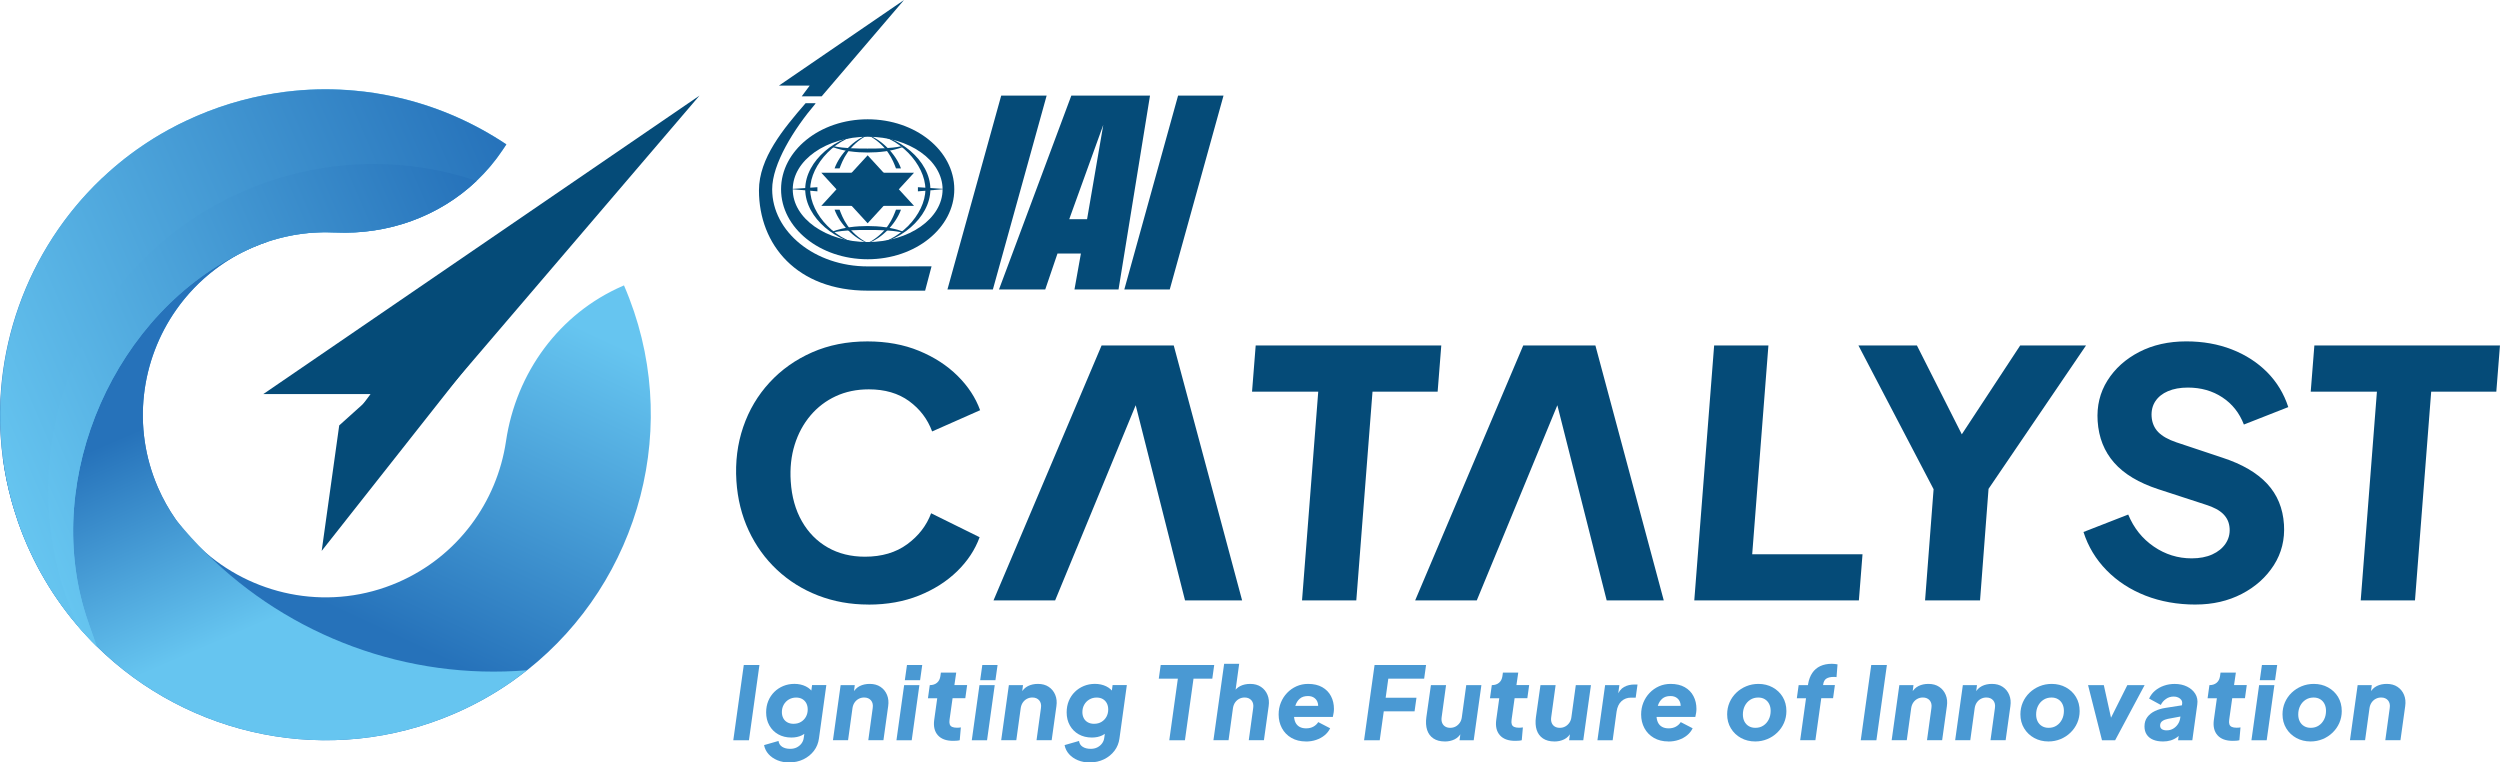 <?xml version="1.0" encoding="UTF-8"?> <svg xmlns="http://www.w3.org/2000/svg" xmlns:xlink="http://www.w3.org/1999/xlink" viewBox="0 0 891.32 271.84"><defs><style> .cls-1, .cls-2 { fill: #054b78; } .cls-3 { fill: url(#linear-gradient-2); } .cls-2 { fill-rule: evenodd; } .cls-4 { fill: url(#linear-gradient-3); } .cls-5 { isolation: isolate; } .cls-6 { fill: url(#linear-gradient-4); mix-blend-mode: overlay; } .cls-7 { fill: #4a99d3; } .cls-8 { fill: url(#linear-gradient); } </style><linearGradient id="linear-gradient" x1="282.06" y1="110.27" x2="186.14" y2="195.16" gradientTransform="translate(-158.32 98.32) rotate(-23.43)" gradientUnits="userSpaceOnUse"><stop offset="0" stop-color="#66c5f0"></stop><stop offset="1" stop-color="#2672ba"></stop></linearGradient><linearGradient id="linear-gradient-2" x1="188.88" y1="213.73" x2="188.88" y2="132.94" xlink:href="#linear-gradient"></linearGradient><linearGradient id="linear-gradient-3" x1="115.98" y1="118.23" x2="329.55" y2="118.23" xlink:href="#linear-gradient"></linearGradient><linearGradient id="linear-gradient-4" x1="121.07" y1="133.86" x2="314.61" y2="133.86" xlink:href="#linear-gradient"></linearGradient></defs><g class="cls-5"><g id="Layer_1"><g><g><polygon class="cls-2" points="292.82 61.59 309.34 79.6 325.87 61.59 292.82 61.59"></polygon><polygon class="cls-2" points="292.82 73.39 309.34 55.37 325.87 73.39 292.82 73.39"></polygon></g><g><polygon class="cls-2" points="291.43 66.74 291.43 68.22 281.61 67.4 291.43 66.74"></polygon><polygon class="cls-2" points="327.26 66.74 327.26 68.22 337.07 67.4 327.26 66.74"></polygon></g><path class="cls-2" d="M287.08,67.52c0-10.35,11.37-19.34,22.33-20.08-10.96.74-20.55,11.21-20.55,20.08s9.59,19.26,20.55,20c-10.96-.74-22.33-9.73-22.33-20.08v.08Z"></path><path class="cls-2" d="M297.55,60.03c1.86-5.15,7.01-10.39,11.86-11.94-7.06,3.76-9.02,9.16-10.08,11.94h-1.78Z"></path><path class="cls-2" d="M331.71,67.52c0-10.35-11.37-19.34-22.33-20.08,10.96.74,20.55,11.21,20.55,20.08s-9.59,19.26-20.55,20c10.96-.74,22.33-9.73,22.33-20.08v.08Z"></path><path class="cls-2" d="M321.22,60.03c-1.86-5.15-7.01-10.39-11.86-11.94,7.06,3.76,9.02,9.16,10.08,11.94h1.78Z"></path><path class="cls-2" d="M297.55,74.76c1.86,5.15,7.01,10.39,11.86,11.94-7.06-3.76-9.02-9.16-10.08-11.94h-1.78Z"></path><path class="cls-2" d="M321.22,74.76c-1.86,5.15-7.01,10.39-11.86,11.94,7.06-3.76,9.02-9.16,10.08-11.94h1.78Z"></path><path class="cls-2" d="M309.26,54.37c-3.89,0-8.55-.45-12.54-1.98l.8-.21c3.47.72,7.55.79,11.74.79s8.43-.06,11.9-.79l.8.21c-3.99,1.53-8.65,1.98-12.54,1.98h-.15Z"></path><path class="cls-2" d="M309.26,80.59c-3.89,0-8.55.45-12.54,1.98l.8.21c3.47-.72,7.55-.79,11.74-.79s8.43.06,11.9.79l.8-.21c-3.99-1.53-8.65-1.98-12.54-1.98h-.15Z"></path><path class="cls-2" d="M290.73,36.96c-7.77,9.16-15.43,21.5-15.43,30.52,0,15.19,15.24,27.5,34.04,27.5l22.78-.02-2.29,8.67h-20.45c-25.27,0-38.79-16.36-38.79-35.75,0-11.51,8.69-21.91,16.62-31.08h3.52v.15Z"></path><polygon class="cls-2" points="285.83 34.35 292.94 34.35 322.31 0 277.73 30.51 288.69 30.51 285.83 34.35"></polygon><path class="cls-2" d="M278.47,67.48c0-13.78,13.82-24.95,30.88-24.95s30.88,11.17,30.88,24.95-13.82,24.95-30.88,24.95-30.88-11.17-30.88-24.95ZM282.64,67.52c0-10.37,11.96-18.77,26.71-18.77s26.71,8.4,26.71,18.77-11.96,18.77-26.71,18.77-26.71-8.4-26.71-18.77Z"></path><polygon class="cls-2" points="337.79 103.2 353.99 103.2 373.16 34.08 356.96 34.08 337.79 103.2"></polygon><polygon class="cls-2" points="400.85 103.2 417.05 103.2 436.22 34.08 420.02 34.08 400.85 103.2"></polygon><path class="cls-2" d="M356.17,103.2h16.49l4.36-12.8h8.35l-2.29,12.8h15.71l11.22-69.12h-28.05l-25.79,69.12ZM393.35,44.52l-5.78,33.63h-6.36l12.14-33.63Z"></path></g><polygon class="cls-2" points="122.12 153.91 146.95 153.91 249.39 34.08 93.87 140.5 132.11 140.5 122.12 153.91"></polygon><path class="cls-2" d="M179.83,113.83l-65.14,82.58,6.25-44.74,58.23-52.31.66,14.48Z"></path><g><path class="cls-1" d="M309.61,215.54c-6.41,0-12.39-1.08-17.94-3.23-5.55-2.15-10.43-5.21-14.64-9.15-4.21-3.95-7.57-8.6-10.08-13.97-2.51-5.37-3.98-11.27-4.4-17.69-.44-6.83.37-13.26,2.43-19.28,2.06-6.02,5.2-11.31,9.4-15.86,4.2-4.56,9.25-8.13,15.16-10.74,5.91-2.6,12.48-3.9,19.72-3.9,6.82,0,12.95,1.12,18.39,3.36,5.43,2.24,10.01,5.21,13.75,8.91,3.74,3.7,6.42,7.79,8.04,12.26l-17.11,7.57c-1.62-4.39-4.35-7.99-8.19-10.8-3.85-2.81-8.64-4.21-14.38-4.21-4.33,0-8.25.81-11.77,2.44-3.52,1.63-6.53,3.93-9.04,6.89-2.51,2.97-4.39,6.45-5.63,10.43-1.24,3.99-1.71,8.34-1.4,13.06.35,5.45,1.68,10.19,3.98,14.22,2.3,4.03,5.37,7.14,9.22,9.34,3.85,2.2,8.27,3.29,13.26,3.29,5.99,0,11.02-1.48,15.07-4.45,4.05-2.97,6.89-6.65,8.52-11.04l17.29,8.54c-1.63,4.47-4.3,8.52-8.01,12.14-3.72,3.62-8.26,6.51-13.61,8.66-5.35,2.15-11.36,3.23-18.02,3.23Z"></path><path class="cls-1" d="M354.21,214.07l38.54-90.91h25.72l24.38,90.91h-20.35l-4.7-18.55h-33.96l-7.66,18.55h-21.98ZM383.85,195.52h33.96l-14.96-59.18,5.16.61-24.16,58.57Z"></path><path class="cls-1" d="M464.21,214.07l5.78-74.44h-23.6l1.3-16.47h66.17l-1.3,16.47h-23.22l-5.78,74.44h-19.35Z"></path><path class="cls-1" d="M504.54,214.07l38.54-90.91h25.72l24.38,90.91h-20.35l-4.7-18.55h-33.96l-7.66,18.55h-21.98ZM534.18,195.52h33.96l-14.96-59.18,5.16.61-24.16,58.57Z"></path><path class="cls-1" d="M604.06,214.07l7.08-90.91h19.35l-5.78,74.44h39.33l-1.3,16.47h-58.68Z"></path><path class="cls-1" d="M686.34,214.07l3.04-39.66-26.8-51.25h20.85l19.48,38.56h-7.99l25.34-38.56h23.47l-34.76,51.13-3.03,39.78h-19.6Z"></path><path class="cls-1" d="M782.82,215.54c-6.49,0-12.45-1.06-17.87-3.17-5.42-2.12-10.05-5.13-13.88-9.03-3.83-3.91-6.59-8.46-8.25-13.67l15.95-6.22c1.98,4.8,5.01,8.6,9.11,11.41,4.09,2.81,8.6,4.21,13.51,4.21,2.83,0,5.28-.47,7.34-1.4,2.06-.93,3.64-2.22,4.74-3.84,1.1-1.63,1.59-3.46,1.45-5.49s-.86-3.62-2.2-5c-1.34-1.38-3.45-2.52-6.34-3.42l-16.84-5.49c-6.97-2.28-12.24-5.43-15.78-9.46-3.55-4.03-5.51-8.97-5.89-14.83-.35-5.37.81-10.19,3.49-14.46,2.68-4.27,6.45-7.67,11.32-10.19,4.87-2.52,10.47-3.78,16.8-3.78,5.91,0,11.32.96,16.23,2.87,4.91,1.91,9.1,4.62,12.58,8.11,3.47,3.5,5.99,7.65,7.55,12.45l-15.83,6.22c-1.6-4.15-4.16-7.38-7.69-9.7-3.52-2.32-7.61-3.48-12.27-3.48-2.75,0-5.11.43-7.1,1.28-1.99.85-3.49,2.06-4.51,3.6-1.02,1.55-1.47,3.38-1.33,5.49s.93,4.03,2.35,5.49c1.43,1.46,3.59,2.68,6.48,3.66l16.46,5.49c6.97,2.28,12.27,5.37,15.9,9.27,3.63,3.9,5.63,8.75,6,14.52.35,5.37-.86,10.21-3.61,14.52-2.76,4.31-6.57,7.73-11.44,10.25-4.87,2.52-10.35,3.78-16.42,3.78Z"></path><path class="cls-1" d="M841.66,214.07l5.78-74.44h-23.6l1.3-16.47h66.17l-1.3,16.47h-23.22l-5.78,74.44h-19.35Z"></path></g><g><path class="cls-7" d="M261.44,263.92l3.74-26.82h5.58l-3.74,26.82h-5.58Z"></path><path class="cls-7" d="M281.34,271.84c-1.51,0-2.9-.26-4.18-.79-1.27-.53-2.32-1.25-3.15-2.18-.83-.92-1.36-2-1.6-3.22l5.15-1.48c.12.91.56,1.61,1.31,2.09s1.71.72,2.86.72c.89,0,1.67-.17,2.36-.52.68-.35,1.24-.82,1.67-1.4.43-.59.7-1.24.79-1.96l.68-4.72,1.33,1.37c-.74,1.1-1.65,1.91-2.72,2.43-1.07.52-2.3.77-3.69.77-1.78,0-3.34-.38-4.7-1.15-1.36-.77-2.41-1.83-3.17-3.19-.76-1.36-1.13-2.9-1.13-4.63,0-1.49.26-2.85.77-4.09.52-1.24,1.23-2.3,2.14-3.2s1.98-1.6,3.2-2.11c1.22-.5,2.54-.76,3.96-.76,1.49,0,2.84.29,4.05.88,1.21.59,2.15,1.46,2.83,2.61l-1.15,1.22.58-4.28h5.08l-2.63,19.01c-.22,1.66-.81,3.13-1.78,4.41-.97,1.28-2.22,2.3-3.74,3.04-1.52.74-3.23,1.12-5.13,1.12ZM282.96,258.05c1.01,0,1.89-.23,2.65-.7.76-.47,1.34-1.09,1.75-1.85s.61-1.62.61-2.56c0-.84-.17-1.58-.5-2.21-.34-.64-.81-1.13-1.42-1.49s-1.35-.54-2.21-.54c-.96,0-1.82.23-2.59.68-.77.46-1.38,1.07-1.82,1.85-.44.78-.67,1.66-.67,2.65,0,.82.17,1.54.5,2.18.34.64.82,1.13,1.46,1.48.64.35,1.39.52,2.25.52Z"></path><path class="cls-7" d="M296.97,263.92l2.74-19.66h5.04l-.5,3.89-.22-1.01c.62-1.18,1.46-2.02,2.5-2.54,1.04-.52,2.23-.77,3.55-.77,1.51,0,2.8.35,3.85,1.06,1.06.71,1.83,1.66,2.32,2.86.49,1.2.63,2.54.41,4.03l-1.69,12.13h-5.4l1.58-11.48c.17-1.13-.04-2.03-.61-2.72-.58-.68-1.39-1.03-2.45-1.03-.7,0-1.34.16-1.93.47s-1.07.74-1.46,1.3c-.38.55-.64,1.21-.76,1.98l-1.58,11.48h-5.4Z"></path><path class="cls-7" d="M319.61,263.92l2.74-19.66h5.44l-2.74,19.66h-5.44ZM322.6,242.5l.76-5.4h5.44l-.76,5.4h-5.44Z"></path><path class="cls-7" d="M339.77,264.13c-2.42,0-4.22-.67-5.4-2-1.18-1.33-1.61-3.15-1.3-5.45l1.08-7.74h-3.31l.65-4.68h.07c1.01,0,1.84-.28,2.5-.83.66-.55,1.06-1.33,1.21-2.34l.18-1.3h5.47l-.65,4.46h4.54l-.65,4.68h-4.54l-1.08,7.67c-.1.67-.07,1.22.07,1.64.14.42.43.73.85.92.42.19.99.29,1.71.29.22,0,.43,0,.63-.02.2-.01.46-.04.77-.09l-.4,4.57c-.36.1-.76.16-1.21.18-.44.02-.85.04-1.21.04Z"></path><path class="cls-7" d="M346.47,263.92l2.74-19.66h5.44l-2.74,19.66h-5.44ZM349.46,242.5l.76-5.4h5.44l-.76,5.4h-5.44Z"></path><path class="cls-7" d="M356.95,263.92l2.74-19.66h5.04l-.5,3.89-.22-1.01c.62-1.18,1.46-2.02,2.5-2.54,1.04-.52,2.23-.77,3.55-.77,1.51,0,2.8.35,3.85,1.06,1.06.71,1.83,1.66,2.32,2.86.49,1.2.63,2.54.41,4.03l-1.69,12.13h-5.4l1.58-11.48c.17-1.13-.04-2.03-.61-2.72-.58-.68-1.39-1.03-2.45-1.03-.7,0-1.34.16-1.93.47s-1.07.74-1.46,1.3c-.38.55-.64,1.21-.76,1.98l-1.58,11.48h-5.4Z"></path><path class="cls-7" d="M388.48,271.84c-1.51,0-2.9-.26-4.18-.79-1.27-.53-2.32-1.25-3.15-2.18-.83-.92-1.36-2-1.6-3.22l5.15-1.48c.12.91.56,1.61,1.31,2.09s1.71.72,2.86.72c.89,0,1.67-.17,2.36-.52.68-.35,1.24-.82,1.67-1.4.43-.59.7-1.24.79-1.96l.68-4.72,1.33,1.37c-.74,1.1-1.65,1.91-2.72,2.43-1.07.52-2.3.77-3.69.77-1.78,0-3.34-.38-4.7-1.15-1.36-.77-2.41-1.83-3.17-3.19-.76-1.36-1.13-2.9-1.13-4.63,0-1.49.26-2.85.77-4.09.52-1.24,1.23-2.3,2.14-3.2s1.98-1.6,3.2-2.11c1.22-.5,2.54-.76,3.96-.76,1.49,0,2.84.29,4.05.88,1.21.59,2.15,1.46,2.83,2.61l-1.15,1.22.58-4.28h5.08l-2.63,19.01c-.22,1.66-.81,3.13-1.78,4.41-.97,1.28-2.22,2.3-3.74,3.04-1.52.74-3.23,1.12-5.13,1.12ZM390.1,258.05c1.01,0,1.89-.23,2.65-.7.76-.47,1.34-1.09,1.75-1.85s.61-1.62.61-2.56c0-.84-.17-1.58-.5-2.21-.34-.64-.81-1.13-1.42-1.49s-1.35-.54-2.21-.54c-.96,0-1.82.23-2.59.68-.77.46-1.38,1.07-1.82,1.85-.44.78-.67,1.66-.67,2.65,0,.82.17,1.54.5,2.18.34.64.82,1.13,1.46,1.48.64.35,1.39.52,2.25.52Z"></path><path class="cls-7" d="M416.88,263.92l3.06-21.96h-6.8l.68-4.86h19.08l-.68,4.86h-6.7l-3.06,21.96h-5.58Z"></path><path class="cls-7" d="M432.62,263.92l3.82-27.25h5.36l-1.58,11.48-.54-1.01c.62-1.18,1.46-2.02,2.5-2.54,1.04-.52,2.23-.77,3.55-.77,1.51,0,2.8.35,3.85,1.06,1.06.71,1.83,1.66,2.32,2.86.49,1.2.63,2.54.41,4.03l-1.69,12.13h-5.4l1.58-11.48c.17-1.13-.04-2.03-.61-2.72-.58-.68-1.39-1.03-2.45-1.03-.7,0-1.34.16-1.93.47s-1.07.74-1.46,1.3c-.38.55-.64,1.21-.76,1.98l-1.58,11.48h-5.4Z"></path><path class="cls-7" d="M465.59,264.35c-1.99,0-3.72-.43-5.18-1.28-1.46-.85-2.59-2.01-3.37-3.47-.78-1.46-1.17-3.08-1.17-4.86,0-1.51.26-2.92.79-4.23.53-1.31,1.27-2.47,2.23-3.47.96-1.01,2.08-1.79,3.35-2.36,1.27-.56,2.65-.85,4.14-.85,1.99,0,3.67.39,5.04,1.17,1.37.78,2.41,1.84,3.11,3.19.71,1.34,1.06,2.87,1.06,4.57,0,.46-.04.91-.11,1.37-.07.46-.17.95-.29,1.48h-14.76l.29-3.96h11.66l-2.7,1.8c.31-1.01.37-1.91.18-2.7s-.59-1.42-1.21-1.89c-.61-.47-1.39-.7-2.32-.7-1.22,0-2.2.31-2.92.94-.72.62-1.24,1.45-1.57,2.48-.32,1.03-.49,2.17-.49,3.42,0,.98.17,1.83.5,2.54.34.71.83,1.24,1.48,1.6.65.36,1.43.54,2.34.54.98,0,1.85-.2,2.59-.61.74-.41,1.32-.95,1.73-1.62l4.25,2.2c-.46.96-1.12,1.79-1.98,2.5-.86.71-1.87,1.25-3.01,1.64s-2.37.58-3.69.58Z"></path><path class="cls-7" d="M486.33,263.92l3.74-26.82h18.36l-.68,4.86h-12.78l-.94,6.8h10.98l-.68,4.86h-10.98l-1.44,10.3h-5.58Z"></path><path class="cls-7" d="M515.09,264.35c-1.63,0-2.98-.36-4.05-1.08-1.07-.72-1.81-1.73-2.23-3.02s-.51-2.82-.27-4.57l1.62-11.41h5.4l-1.58,11.48c-.1.74-.04,1.4.18,1.96.22.56.58,1,1.08,1.31.5.31,1.1.47,1.8.47s1.37-.16,1.94-.47c.58-.31,1.06-.75,1.46-1.31.4-.56.64-1.22.74-1.96l1.58-11.48h5.4l-2.74,19.66h-5.04l.5-3.89.22,1.01c-.6,1.18-1.43,2.02-2.48,2.54-1.06.52-2.23.77-3.53.77Z"></path><path class="cls-7" d="M540.15,264.13c-2.42,0-4.22-.67-5.4-2-1.18-1.33-1.61-3.15-1.3-5.45l1.08-7.74h-3.31l.65-4.68h.07c1.01,0,1.84-.28,2.5-.83.66-.55,1.06-1.33,1.21-2.34l.18-1.3h5.47l-.65,4.46h4.54l-.65,4.68h-4.54l-1.08,7.67c-.1.67-.07,1.22.07,1.64.14.42.43.73.85.92.42.19.99.29,1.71.29.22,0,.43,0,.63-.02.2-.01.46-.04.77-.09l-.4,4.57c-.36.1-.76.16-1.21.18-.44.02-.85.04-1.21.04Z"></path><path class="cls-7" d="M554.15,264.35c-1.63,0-2.98-.36-4.05-1.08-1.07-.72-1.81-1.73-2.23-3.02s-.51-2.82-.27-4.57l1.62-11.41h5.4l-1.58,11.48c-.1.74-.04,1.4.18,1.96.22.56.58,1,1.08,1.31.5.31,1.1.47,1.8.47s1.37-.16,1.94-.47c.58-.31,1.06-.75,1.46-1.31.4-.56.64-1.22.74-1.96l1.58-11.48h5.4l-2.74,19.66h-5.04l.5-3.89.22,1.01c-.6,1.18-1.43,2.02-2.48,2.54-1.06.52-2.23.77-3.53.77Z"></path><path class="cls-7" d="M569.53,263.92l2.74-19.66h5.08l-.65,4.72-.29-.68c.67-1.66,1.54-2.78,2.61-3.37,1.07-.59,2.29-.88,3.65-.88h1.15l-.65,4.68h-1.69c-1.32,0-2.44.42-3.37,1.26-.92.84-1.51,2.08-1.75,3.71l-1.4,10.22h-5.44Z"></path><path class="cls-7" d="M594.83,264.35c-1.99,0-3.72-.43-5.18-1.28-1.46-.85-2.59-2.01-3.37-3.47-.78-1.46-1.17-3.08-1.17-4.86,0-1.51.26-2.92.79-4.23.53-1.31,1.27-2.47,2.23-3.47.96-1.01,2.08-1.79,3.35-2.36,1.27-.56,2.65-.85,4.14-.85,1.99,0,3.67.39,5.04,1.17,1.37.78,2.41,1.84,3.11,3.19.71,1.34,1.06,2.87,1.06,4.57,0,.46-.04.91-.11,1.37-.07.46-.17.95-.29,1.48h-14.76l.29-3.96h11.66l-2.7,1.8c.31-1.01.37-1.91.18-2.7s-.59-1.42-1.21-1.89c-.61-.47-1.39-.7-2.32-.7-1.22,0-2.2.31-2.92.94-.72.62-1.24,1.45-1.57,2.48-.32,1.03-.49,2.17-.49,3.42,0,.98.17,1.83.5,2.54.34.71.83,1.24,1.48,1.6.65.36,1.43.54,2.34.54.98,0,1.85-.2,2.59-.61.74-.41,1.32-.95,1.73-1.62l4.25,2.2c-.46.96-1.12,1.79-1.98,2.5-.86.71-1.87,1.25-3.01,1.64s-2.37.58-3.69.58Z"></path><path class="cls-7" d="M625.79,264.35c-1.87,0-3.56-.41-5.08-1.24-1.51-.83-2.71-1.97-3.6-3.44-.89-1.46-1.33-3.13-1.33-5,0-1.51.29-2.93.86-4.25.58-1.32,1.38-2.47,2.41-3.46,1.03-.98,2.22-1.75,3.56-2.3,1.34-.55,2.78-.83,4.32-.83,1.87,0,3.56.41,5.08,1.24,1.51.83,2.71,1.97,3.58,3.42s1.31,3.13,1.31,5.02c0,1.51-.29,2.92-.86,4.23s-1.38,2.46-2.41,3.46c-1.03,1-2.22,1.77-3.56,2.32s-2.77.83-4.28.83ZM625.86,259.49c1.08,0,2.03-.27,2.84-.81.82-.54,1.45-1.27,1.91-2.18.46-.91.68-1.93.68-3.06,0-.94-.18-1.76-.54-2.47-.36-.71-.87-1.27-1.53-1.67-.66-.41-1.45-.61-2.36-.61-1.08,0-2.03.27-2.86.81s-1.47,1.27-1.93,2.18c-.46.91-.68,1.93-.68,3.06,0,.94.18,1.76.54,2.47.36.71.88,1.27,1.55,1.67.67.41,1.46.61,2.38.61Z"></path><path class="cls-7" d="M641.81,263.92l2.09-14.98h-3.28l.65-4.68h3.31l.07-.43c.26-1.54.76-2.84,1.48-3.91.72-1.07,1.67-1.88,2.84-2.43,1.18-.55,2.56-.83,4.14-.83.38,0,.76.02,1.12.07.36.05.66.1.9.14l-.36,4.54c-.24-.05-.44-.07-.61-.07h-.43c-1.08,0-1.93.2-2.56.59s-1.01,1.09-1.15,2.07l-.04.25h4.21l-.65,4.68h-4.21l-2.09,14.98h-5.44Z"></path><path class="cls-7" d="M663.41,263.92l3.74-26.82h5.58l-3.74,26.82h-5.58Z"></path><path class="cls-7" d="M674.43,263.92l2.74-19.66h5.04l-.5,3.89-.22-1.01c.62-1.18,1.46-2.02,2.5-2.54,1.04-.52,2.23-.77,3.55-.77,1.51,0,2.8.35,3.85,1.06,1.06.71,1.83,1.66,2.32,2.86.49,1.2.63,2.54.41,4.03l-1.69,12.13h-5.4l1.58-11.48c.17-1.13-.04-2.03-.61-2.72-.58-.68-1.39-1.03-2.45-1.03-.7,0-1.34.16-1.93.47s-1.07.74-1.46,1.3c-.38.55-.64,1.21-.76,1.98l-1.58,11.48h-5.4Z"></path><path class="cls-7" d="M697.07,263.92l2.74-19.66h5.04l-.5,3.89-.22-1.01c.62-1.18,1.46-2.02,2.5-2.54,1.04-.52,2.23-.77,3.55-.77,1.51,0,2.8.35,3.85,1.06,1.06.71,1.83,1.66,2.32,2.86.49,1.2.63,2.54.41,4.03l-1.69,12.13h-5.4l1.58-11.48c.17-1.13-.04-2.03-.61-2.72-.58-.68-1.39-1.03-2.45-1.03-.7,0-1.34.16-1.93.47s-1.07.74-1.46,1.3c-.38.55-.64,1.21-.76,1.98l-1.58,11.48h-5.4Z"></path><path class="cls-7" d="M730.34,264.35c-1.87,0-3.56-.41-5.08-1.24-1.51-.83-2.71-1.97-3.6-3.44-.89-1.46-1.33-3.13-1.33-5,0-1.51.29-2.93.86-4.25.58-1.32,1.38-2.47,2.41-3.46,1.03-.98,2.22-1.75,3.56-2.3,1.34-.55,2.78-.83,4.32-.83,1.87,0,3.56.41,5.08,1.24,1.51.83,2.71,1.97,3.58,3.42s1.31,3.13,1.31,5.02c0,1.51-.29,2.92-.86,4.23s-1.38,2.46-2.41,3.46c-1.03,1-2.22,1.77-3.56,2.32s-2.77.83-4.28.83ZM730.41,259.49c1.08,0,2.03-.27,2.84-.81.82-.54,1.45-1.27,1.91-2.18.46-.91.68-1.93.68-3.06,0-.94-.18-1.76-.54-2.47-.36-.71-.87-1.27-1.53-1.67-.66-.41-1.45-.61-2.36-.61-1.08,0-2.03.27-2.86.81s-1.47,1.27-1.93,2.18c-.46.91-.68,1.93-.68,3.06,0,.94.18,1.76.54,2.47.36.71.88,1.27,1.55,1.67.67.41,1.46.61,2.38.61Z"></path><path class="cls-7" d="M749.42,263.92l-4.97-19.66h5.62l3.28,14.87h-2.34l7.45-14.87h6.16l-10.51,19.66h-4.68Z"></path><path class="cls-7" d="M771.13,264.35c-1.32,0-2.47-.2-3.46-.61-.98-.41-1.75-1.01-2.29-1.82-.54-.8-.81-1.78-.81-2.93,0-1.3.33-2.39.99-3.29.66-.9,1.56-1.63,2.7-2.18s2.43-.94,3.87-1.15l6.19-.97-.4,3.96-5.04.94c-.74.14-1.39.4-1.93.77s-.81.91-.81,1.6c0,.6.22,1.04.65,1.31.43.28.98.41,1.66.41.89,0,1.67-.2,2.36-.61.68-.41,1.25-.95,1.69-1.62s.71-1.4.81-2.2l.68-5c.07-.55-.02-1.02-.29-1.4-.26-.38-.64-.68-1.12-.9-.48-.22-1.01-.32-1.58-.32-1.03,0-1.96.28-2.77.85-.82.56-1.43,1.28-1.84,2.14l-4.18-2.27c.5-1.1,1.21-2.04,2.12-2.81.91-.77,1.97-1.36,3.17-1.78,1.2-.42,2.47-.63,3.82-.63,1.66,0,3.13.31,4.41.94,1.28.62,2.27,1.49,2.95,2.59.68,1.1.92,2.39.7,3.85l-1.76,12.71h-5.08l.43-3.17,1.44-.11c-.67.86-1.38,1.57-2.12,2.12-.74.55-1.54.95-2.39,1.21-.85.25-1.78.38-2.79.38Z"></path><path class="cls-7" d="M796,264.13c-2.42,0-4.22-.67-5.4-2-1.18-1.33-1.61-3.15-1.3-5.45l1.08-7.74h-3.31l.65-4.68h.07c1.01,0,1.84-.28,2.5-.83.66-.55,1.06-1.33,1.21-2.34l.18-1.3h5.47l-.65,4.46h4.54l-.65,4.68h-4.54l-1.08,7.67c-.1.67-.07,1.22.07,1.64.14.42.43.73.85.92.42.19.99.29,1.71.29.22,0,.43,0,.63-.02.2-.01.46-.04.77-.09l-.4,4.57c-.36.1-.76.16-1.21.18-.44.02-.85.04-1.21.04Z"></path><path class="cls-7" d="M802.7,263.92l2.74-19.66h5.44l-2.74,19.66h-5.44ZM805.68,242.5l.76-5.4h5.44l-.76,5.4h-5.44Z"></path><path class="cls-7" d="M823.79,264.35c-1.87,0-3.56-.41-5.08-1.24-1.51-.83-2.71-1.97-3.6-3.44-.89-1.46-1.33-3.13-1.33-5,0-1.51.29-2.93.86-4.25.58-1.32,1.38-2.47,2.41-3.46,1.03-.98,2.22-1.75,3.56-2.3,1.34-.55,2.78-.83,4.32-.83,1.87,0,3.56.41,5.08,1.24,1.51.83,2.71,1.97,3.58,3.42s1.31,3.13,1.31,5.02c0,1.51-.29,2.92-.86,4.23s-1.38,2.46-2.41,3.46c-1.03,1-2.22,1.77-3.56,2.32s-2.77.83-4.28.83ZM823.86,259.49c1.08,0,2.03-.27,2.84-.81.82-.54,1.45-1.27,1.91-2.18.46-.91.68-1.93.68-3.06,0-.94-.18-1.76-.54-2.47-.36-.71-.87-1.27-1.53-1.67-.66-.41-1.45-.61-2.36-.61-1.08,0-2.03.27-2.86.81s-1.47,1.27-1.93,2.18c-.46.91-.68,1.93-.68,3.06,0,.94.18,1.76.54,2.47.36.71.88,1.27,1.55,1.67.67.41,1.46.61,2.38.61Z"></path><path class="cls-7" d="M837.83,263.92l2.74-19.66h5.04l-.5,3.89-.22-1.01c.62-1.18,1.46-2.02,2.5-2.54,1.04-.52,2.23-.77,3.55-.77,1.51,0,2.8.35,3.85,1.06,1.06.71,1.83,1.66,2.32,2.86.49,1.2.63,2.54.41,4.03l-1.69,12.13h-5.4l1.58-11.48c.17-1.13-.04-2.03-.61-2.72-.58-.68-1.39-1.03-2.45-1.03-.7,0-1.34.16-1.93.47s-1.07.74-1.46,1.3c-.38.55-.64,1.21-.76,1.98l-1.58,11.48h-5.4Z"></path></g><g><path class="cls-8" d="M222.47,101.76c21.34,49.24,5.73,105.36-34.52,137.18-.02,0-.2.14-.2.14-1.73,1.38-3.52,2.71-5.36,3.99-6.25,4.36-13.01,8.15-20.25,11.29-44.65,19.35-94.93,8.31-127.64-23.92-1.26-1.23-2.47-2.5-3.67-3.78-.6-.65-1.19-1.3-1.78-1.97-.39-.44-.8-.9-1.18-1.36-.77-.87-1.51-1.77-2.24-2.69-.28-.34-.56-.68-.84-1.04-.37-.47-.75-.95-1.11-1.44-.55-.72-1.1-1.47-1.64-2.21-.54-.73-1.07-1.5-1.59-2.25-.51-.76-1.03-1.53-1.55-2.29-1.01-1.56-1.99-3.14-2.93-4.75-.41-.69-.81-1.39-1.21-2.1-.6-1.04-1.16-2.07-1.69-3.13-.37-.73-.74-1.46-1.11-2.18-.4-.84-.76-1.58-1.1-2.32-.09-.16-.18-.33-.25-.52-.35-.77-.71-1.56-1.05-2.34-.4-.93-.81-1.87-1.18-2.8-.32-.82-.64-1.65-.96-2.47-.33-.89-.66-1.77-.97-2.67-.6-1.77-1.17-3.56-1.71-5.35-.28-.94-.52-1.81-.76-2.69-1.34-4.88-2.33-9.82-2.98-14.73C-3.94,126.32,9.43,89.02,36.36,63.54c.06-.04.1-.08.14-.11.64-.61,1.27-1.2,1.93-1.78,1.3-1.19,2.65-2.35,4.01-3.46,2.65-2.2,5.45-4.29,8.34-6.24.57-.39,1.16-.78,1.75-1.17,1.54-1.02,3.13-2,4.74-2.94.92-.53,1.84-1.06,2.76-1.57,1.03-.57,2.08-1.13,3.15-1.66.47-.24.92-.47,1.4-.7.58-.29,1.16-.58,1.73-.84,10.18-4.82,20.8-8.07,31.56-9.79,2.39-.39,4.77-.7,7.15-.92,7.16-.7,14.33-.71,21.46-.06,2.37.21,4.75.5,7.11.86,1.17.18,2.35.39,3.52.6,2.36.44,4.7.94,7.01,1.53,12.78,3.19,25.1,8.61,36.43,16.17l-1.33,1.98c-13.23,19.81-35.99,30.53-59.78,29.42-.07.01-.13,0-.21,0-.76-.04-1.53-.06-2.29-.06-1.09-.03-2.15-.01-3.24.04-.62.01-1.24.05-1.85.1-.62.03-1.24.08-1.85.13-1.22.12-2.46.27-3.67.46-1.01.14-2.01.32-3.01.53-1.09.21-2.17.46-3.25.74-.34.07-.69.17-1.03.26-1.17.32-2.36.67-3.52,1.06-.89.29-1.77.6-2.64.94l-.2.09c-.86.32-1.71.67-2.55,1.03-.7.3-1.41.63-2.11.95-10.43,4.96-18.96,12.4-25.2,21.3-12.59,17.93-15.86,41.81-6.53,63.34,1.77,4.08,3.92,7.9,6.38,11.43,3.15,4.48,6.72,8.43,10.71,11.86,18.36,15.84,44.84,20.81,68.51,10.56,21.4-9.28,35.32-28.76,38.51-50.29,3.61-24.45,18.98-45.57,41.66-55.4l.4-.18Z"></path><path class="cls-3" d="M187.93,238.95l-.18.13-5.36,3.99c-.71.49-1.42.99-2.16,1.46-5.63,3.75-11.67,7.06-18.09,9.84-44.65,19.35-94.93,8.31-127.64-23.92-10.31-10.13-18.85-22.36-24.94-36.41-4.35-10.03-7.17-20.34-8.54-30.68l17.34-21.56,39.35-48.95,22.8-7.34,14.55-4.68.47,5.31c-1.81.6-3.62,1.29-5.4,2.06-4.86,2.11-9.35,4.73-13.39,7.82-5.43,4.11-10.1,9-13.92,14.43-12.59,17.93-15.86,41.81-6.53,63.34,1.77,4.08,3.92,7.9,6.38,11.43.05.07.63.78.63.78,3.19,3.89,6.55,7.6,10.08,11.08,30.06,29.9,71.85,45.4,114.55,41.88Z"></path><path class="cls-4" d="M180.54,51.47l-1.32,1.98c-2.73,4.09-5.85,7.77-9.31,11.05-13.34,12.68-31.57,19.25-50.47,18.38-.07.01-.13,0-.21,0-.76-.04-1.53-.06-2.29-.06-1.09-.03-2.15-.01-3.24.04-.62.01-1.24.05-1.85.1-.62.03-1.22.08-1.85.13-1.22.12-2.46.27-3.67.46-1.01.14-2.01.32-3.01.53-1.09.21-2.17.46-3.25.74-.34.07-.69.17-1.03.26-1.17.32-2.36.67-3.52,1.06-.89.29-1.77.6-2.64.94l-.2.09c-.86.32-1.71.67-2.55,1.03-.7.3-1.41.63-2.11.95C41.06,110.88,14.94,170.05,30.66,219.38c.33,1.01.65,2.01,1.01,3.01l2.83,8.06c-1.26-1.23-2.47-2.5-3.67-3.78-.6-.65-1.19-1.3-1.78-1.97-.39-.44-.8-.9-1.18-1.36-.77-.89-1.51-1.79-2.24-2.69-.28-.34-.56-.68-.84-1.04-.37-.47-.75-.95-1.11-1.44-.55-.72-1.1-1.47-1.64-2.21-.54-.73-1.07-1.5-1.59-2.25-.51-.76-1.03-1.53-1.55-2.29-1.02-1.54-2-3.13-2.93-4.75-.41-.69-.81-1.39-1.21-2.1-.6-1.04-1.16-2.07-1.69-3.13-.37-.73-.74-1.45-1.11-2.18-.4-.84-.76-1.58-1.1-2.32-.09-.16-.18-.33-.25-.52-.18-.37-.36-.75-.53-1.14l-.52-1.2c-.4-.93-.81-1.87-1.18-2.8-.32-.82-.64-1.65-.96-2.47-.33-.89-.66-1.77-.97-2.67-.6-1.77-1.17-3.56-1.71-5.35-.28-.94-.52-1.81-.76-2.69-11.08-41.33,1.85-85.57,32.36-114.54.06-.04.1-.08.14-.11.64-.61,1.27-1.2,1.93-1.78,1.3-1.19,2.65-2.35,4.01-3.46,2.65-2.2,5.45-4.29,8.34-6.24.57-.39,1.16-.78,1.75-1.17,1.54-1.02,3.13-2,4.74-2.94.92-.53,1.84-1.06,2.76-1.57,1.03-.57,2.08-1.13,3.15-1.66.21-.11.41-.21.62-.32.26-.13.52-.26.78-.37.58-.29,1.16-.58,1.73-.84,10.18-4.82,20.8-8.07,31.56-9.79,2.39-.39,4.77-.7,7.15-.92,7.16-.7,14.33-.71,21.46-.06,2.37.21,4.75.5,7.11.86,1.17.18,2.35.39,3.52.6,2.35.42,4.69.95,7.01,1.53,12.78,3.19,25.1,8.61,36.43,16.17Z"></path><path class="cls-6" d="M169.9,64.5c-13.34,12.68-31.57,19.25-50.47,18.38-.07.01-.13,0-.21,0-.76-.04-1.53-.06-2.29-.06-1.09-.03-2.15-.01-3.24.04-.62.01-1.24.05-1.85.1-.62.03-1.22.08-1.85.13-1.22.12-2.46.27-3.67.46-1.01.14-2.01.32-3.01.53-1.09.21-2.17.46-3.25.74-.34.07-.69.17-1.03.26-1.17.32-2.36.67-3.52,1.06-.89.29-1.77.6-2.64.94l-.2.09c-.86.32-1.71.67-2.55,1.03-.7.3-1.41.63-2.11.95C41.06,110.88,14.94,170.05,30.66,219.38c.33,1.01.65,2.01,1.01,3.01l2.83,8.06c-1.26-1.23-2.47-2.5-3.67-3.78-.6-.65-1.19-1.3-1.78-1.97-.39-.44-.8-.9-1.18-1.36-.03-.02-.14-.29-.14-.29-.18-.37-.36-.75-.53-1.14l-.52-1.2c-.41-.93-.81-1.87-1.18-2.8-.32-.82-.64-1.65-.96-2.47-.33-.89-.66-1.77-.97-2.67-.6-1.77-1.17-3.56-1.71-5.35-.28-.94-.52-1.81-.76-2.69-11.08-41.33,1.85-85.57,32.36-114.54.06-.04.1-.08.14-.11.64-.61,1.28-1.2,1.93-1.78,1.3-1.19,2.65-2.35,4.01-3.46,2.65-2.2,5.45-4.29,8.34-6.24.57-.39,1.16-.78,1.75-1.17,1.54-1.02,3.13-2,4.74-2.94.92-.53,1.84-1.06,2.76-1.57,1.03-.57,2.08-1.12,3.15-1.66.21-.11.41-.21.62-.32.26-.13.52-.26.78-.38.58-.29,1.16-.58,1.73-.84,10.18-4.82,20.8-8.07,31.56-9.79,2.39-.39,4.77-.7,7.15-.92,7.16-.7,14.33-.71,21.46-.06,2.37.21,4.75.5,7.11.86,1.17.18,2.35.39,3.52.6,2.35.43,4.69.95,7.01,1.53,2.93.73,5.83,1.58,8.69,2.54Z"></path></g></g></g></svg> 